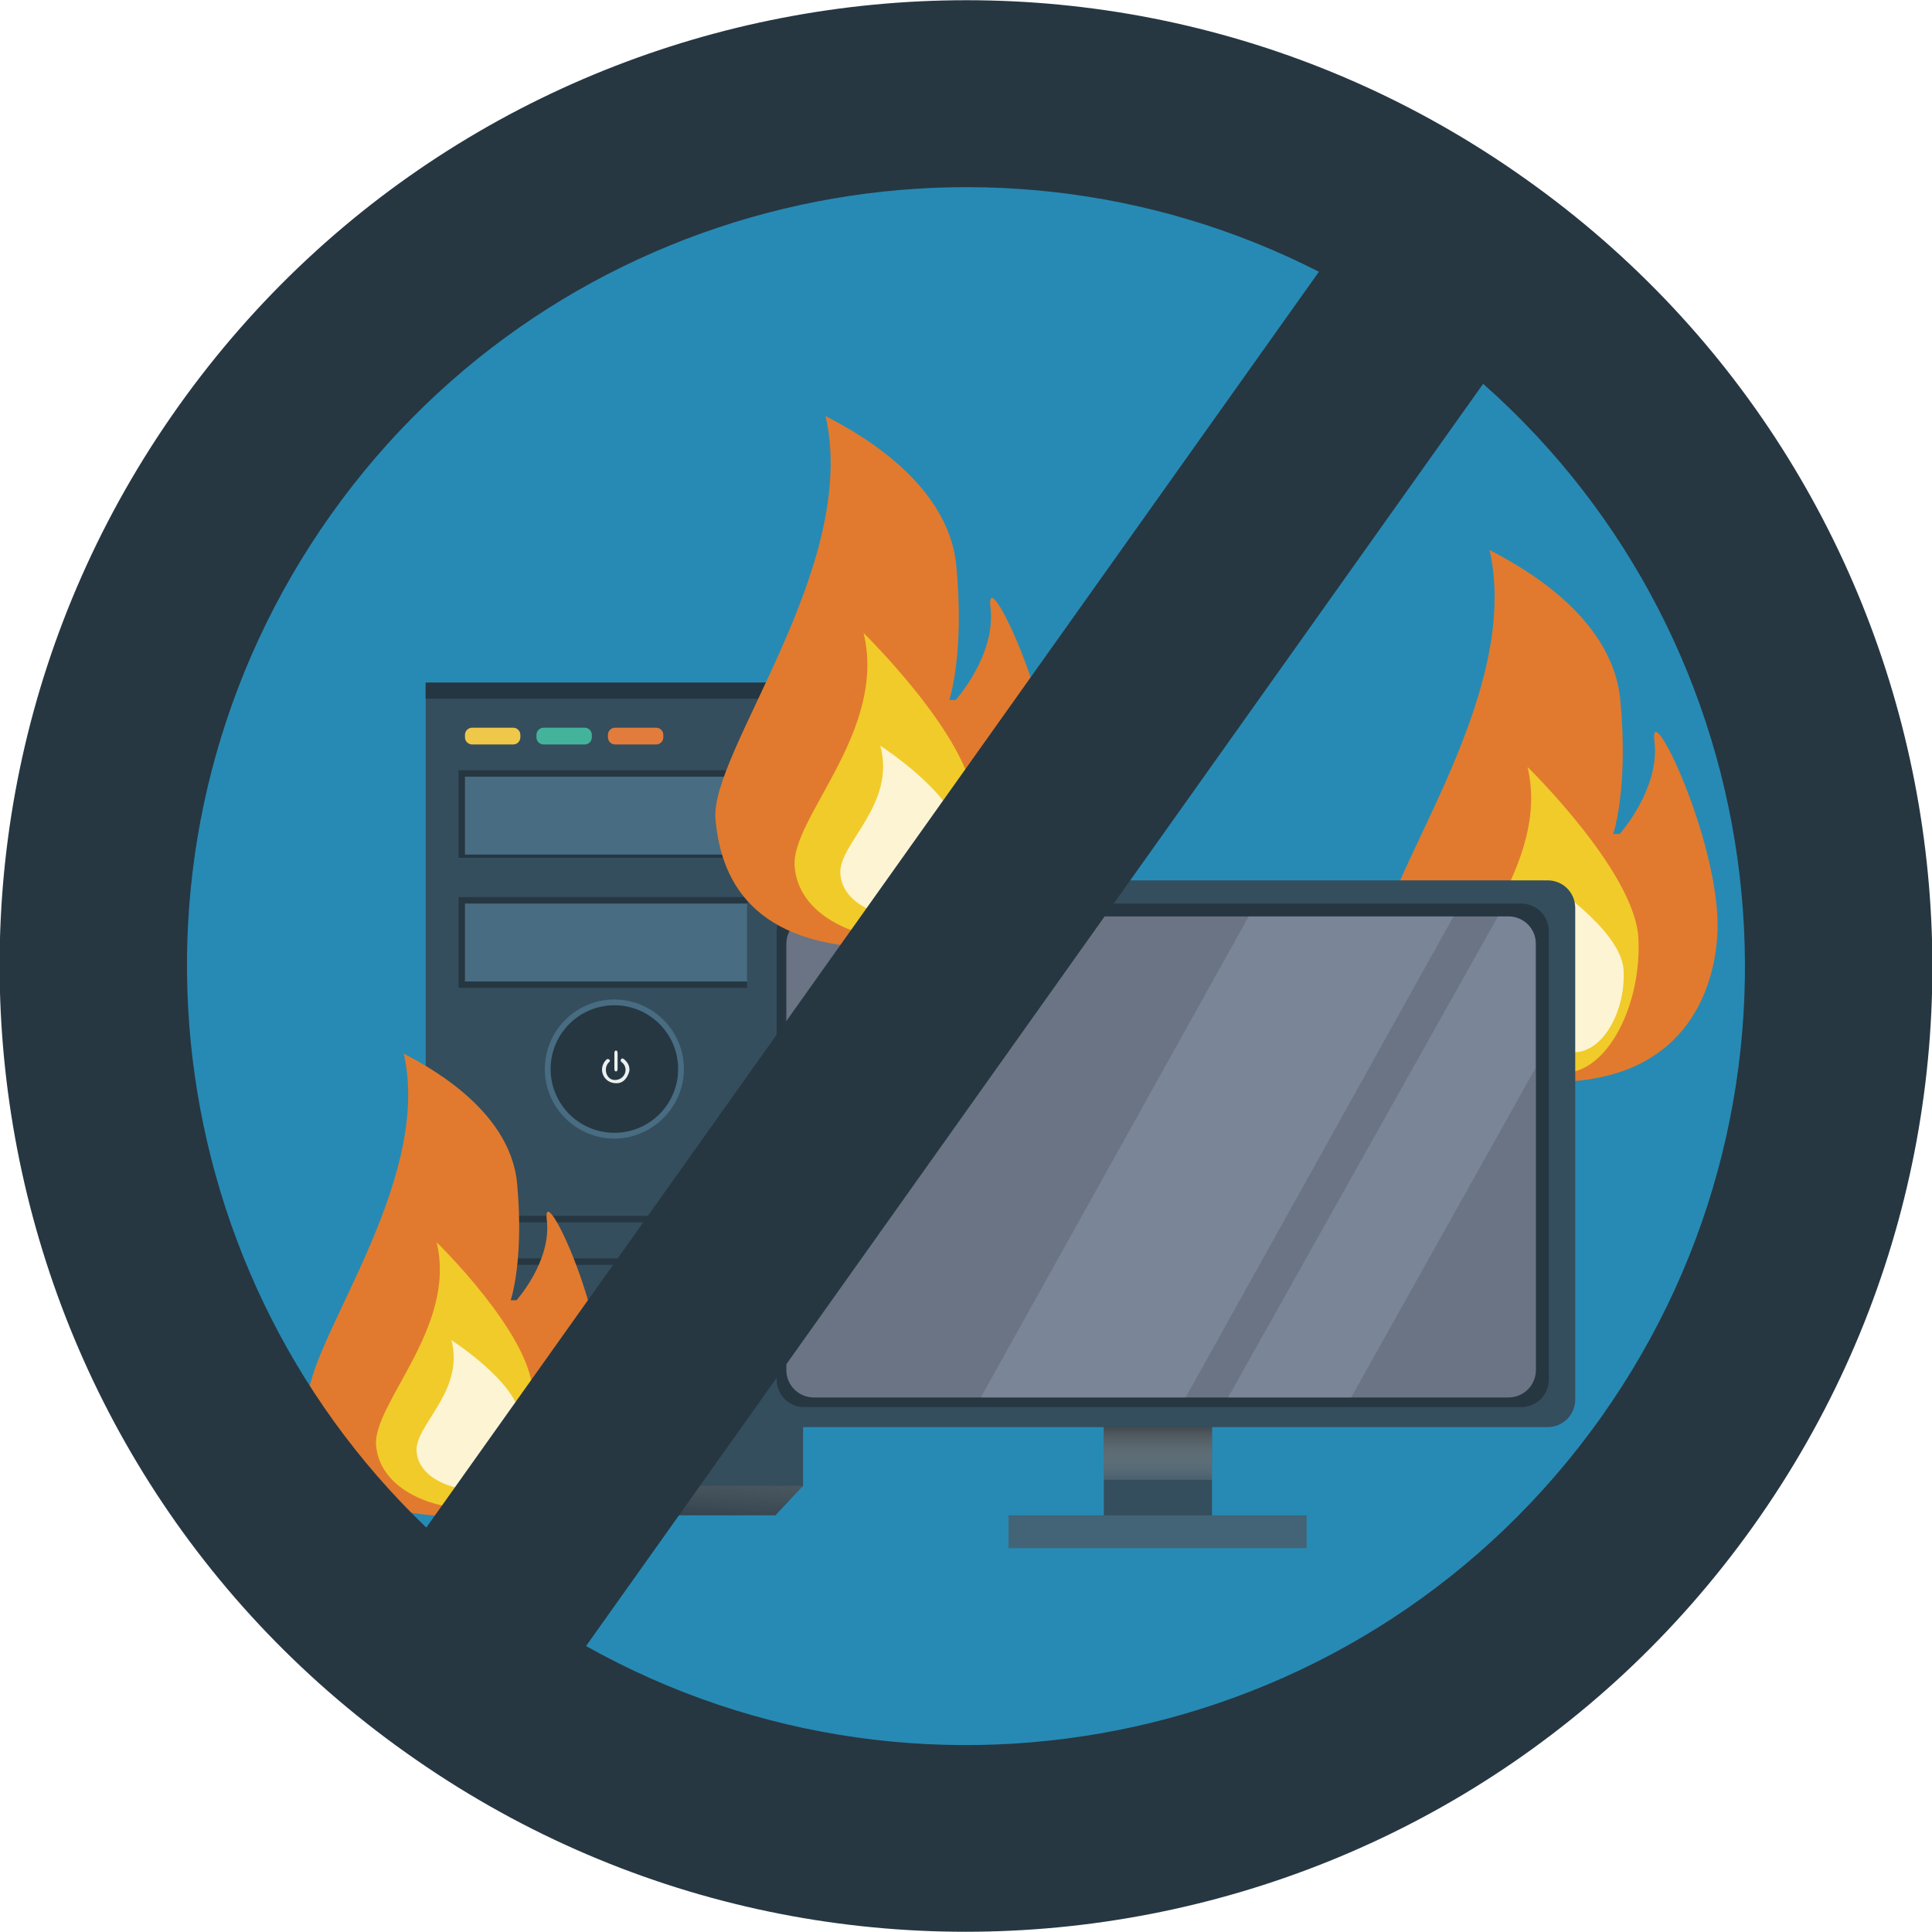 <?xml version="1.0" encoding="utf-8"?>
<!-- Generator: Adobe Illustrator 18.1.1, SVG Export Plug-In . SVG Version: 6.00 Build 0)  -->
<svg version="1.1" id="Layer_1" xmlns="http://www.w3.org/2000/svg" xmlns:xlink="http://www.w3.org/1999/xlink" x="0px" y="0px"
	 viewBox="0 0 300 300" enable-background="new 0 0 300 300" xml:space="preserve">
<circle fill="#278AB4" cx="150" cy="150" r="138.5"/>
<g>
	<rect x="66.1" y="106" fill="#344E5D" width="58.6" height="124.8"/>
	<rect x="71.2" y="119.6" fill="#263742" width="49.5" height="13.6"/>
	<rect x="72.2" y="120.6" fill="#486C81" width="47.5" height="12.1"/>
	<rect x="71.2" y="139.3" fill="#263742" width="49.5" height="14.1"/>
	<rect x="72.2" y="140.3" fill="#486C81" width="47.5" height="12.1"/>
	<path fill="#486C81" d="M95.4,176.8c-5.9,0-10.8-4.8-10.8-10.8c0-5.9,4.8-10.8,10.8-10.8c5.9,0,10.8,4.8,10.8,10.8
		C106.2,171.9,101.3,176.8,95.4,176.8z"/>
	<circle fill="#263742" cx="95.4" cy="166" r="9.9"/>
	<g>
		<path fill="#ECF0F0" d="M95.4,163.5c0,0,0,2,0,2.5s0.5,0.5,0.5,0s0-1.5,0-2.5C95.9,163,95.4,163,95.4,163.5
			C95.4,163.5,95.4,163,95.4,163.5z"/>
	</g>
	<g>
		<path fill="#ECF0F0" d="M94.2,164.5c-1.5,1.4-0.5,3.8,1.6,3.7c0.9,0,1.5-0.7,1.8-1.5c0.4-0.9-0.1-1.8-0.8-2.3
			c-0.3-0.2-0.6,0.3-0.3,0.5c1.2,0.9,0.6,2.7-0.9,2.8c-1.5,0.1-2-1.9-1-2.8C94.9,164.7,94.5,164.3,94.2,164.5L94.2,164.5z"/>
	</g>
	<path fill="#EFC84A" d="M80.8,114.5c0,0.6-0.5,1.1-1.1,1.1h-6.4c-0.6,0-1.1-0.5-1.1-1.1v-0.4c0-0.6,0.5-1.1,1.1-1.1h6.4
		c0.6,0,1.1,0.5,1.1,1.1V114.5z"/>
	<path fill="#44B39C" d="M91.9,114.5c0,0.6-0.5,1.1-1.1,1.1h-6.4c-0.6,0-1.1-0.5-1.1-1.1v-0.4c0-0.6,0.5-1.1,1.1-1.1h6.4
		c0.6,0,1.1,0.5,1.1,1.1V114.5z"/>
	<path fill="#E27C3D" d="M103,114.5c0,0.6-0.5,1.1-1.1,1.1h-6.4c-0.6,0-1.1-0.5-1.1-1.1v-0.4c0-0.6,0.5-1.1,1.1-1.1h6.4
		c0.6,0,1.1,0.5,1.1,1.1V114.5z"/>
	<polygon fill="#263742" points="120.4,235.3 70.4,235.3 66.1,230.7 124.7,230.7 	"/>
	
		<linearGradient id="SVGID_1_" gradientUnits="userSpaceOnUse" x1="94.961" y1="62.143" x2="97.624" y2="100.892" gradientTransform="matrix(1 0 0 -1 0 299.356)">
		<stop  offset="0" style="stop-color:#FFFFFF;stop-opacity:0"/>
		<stop  offset="1" style="stop-color:#010101"/>
	</linearGradient>
	<polygon fill="url(#SVGID_1_)" points="120.4,235.3 70.4,235.3 66.1,230.7 124.7,230.7 	"/>
	<rect x="66.1" y="106" fill="#243641" width="58.6" height="2.5"/>
	<g>
		<rect x="73.7" y="188.8" fill="#263742" width="43.4" height="1"/>
	</g>
	<g>
		<rect x="73.7" y="195.4" fill="#263742" width="43.4" height="1"/>
	</g>
	<g>
		<rect x="73.7" y="203.4" fill="#263742" width="43.4" height="1"/>
	</g>
</g>
<g>
	<path fill="#E17A2E" d="M231.3,85.4c2.9,1.6,19,9.4,20.3,23.3c1.3,13.8-1.1,20.8-1.1,20.8h1c0,0,6.3-7,5.4-14.4
		c-0.9-7.4,10.1,15.4,9.8,29.2c-0.2,7.8-3.9,23.3-24.8,23.7s-26.8-9.6-27.7-20C213.3,137.6,236.6,108.8,231.3,85.4z"/>
	<path fill="#F1CB29" d="M237.2,119.1c0,0,16.5,16.1,17.2,26.4c0.6,10.3-4.7,21.1-11.6,21.1c-6.9,0-15.7-3.7-16.3-11.2
		C225.8,147.9,240.8,134.3,237.2,119.1z"/>
	<path fill="#FCF4D3" d="M239.8,136.6c0,0,11.8,7.6,12.3,13.9c0.4,6.3-3.1,12.9-7.7,12.9c-4.6,0-10.4-2.2-10.8-6.8
		C233.1,151.9,242.2,145.9,239.8,136.6z"/>
</g>
<g>
	<path fill="#E17A2E" d="M62.7,163.6c2.5,1.4,16.5,8.2,17.6,20.2c1.1,12-1,18.1-1,18.1h0.9c0,0,5.5-6.1,4.7-12.5
		c-0.7-6.4,8.8,13.4,8.5,25.4c-0.1,6.8-3.3,20.2-21.6,20.6s-23.3-8.3-24-17.3C47.1,209,67.3,184,62.7,163.6z"/>
	<path fill="#F1CB29" d="M67.8,192.9c0,0,14.4,14,14.9,23c0.6,9-4.1,18.3-10.1,18.3c-6,0-13.6-3.2-14.2-9.7S71,206.1,67.8,192.9z"/>
	<path fill="#FCF4D3" d="M70.1,208.1c0,0,10.3,6.6,10.7,12.1c0.4,5.5-2.7,11.2-6.7,11.2c-4,0-9-1.9-9.4-5.9
		C64.2,221.4,72.2,216.2,70.1,208.1z"/>
</g>
<g>
	<rect x="171.4" y="208.4" fill="#344E5D" width="16.8" height="27"/>
	
		<linearGradient id="SVGID_2_" gradientUnits="userSpaceOnUse" x1="179.767" y1="67.899" x2="179.767" y2="81.579" gradientTransform="matrix(1 0 0 -1 0 299.356)">
		<stop  offset="0" style="stop-color:#FFFFFF;stop-opacity:0"/>
		<stop  offset="1" style="stop-color:#010101"/>
	</linearGradient>
	<rect x="171.4" y="208.4" fill="url(#SVGID_2_)" width="16.8" height="21.4"/>
	<rect x="156.6" y="235.3" fill="#436376" width="46.3" height="5.1"/>
	<path fill="#344E5D" d="M244.6,217.3c0,2.4-1.9,4.3-4.3,4.3h-120c-2.4,0-4.3-1.9-4.3-4.3V141c0-2.4,1.9-4.3,4.3-4.3h120
		c2.4,0,4.3,1.9,4.3,4.3V217.3z"/>
	<path fill="#263742" d="M240.5,214.2c0,2.4-1.9,4.3-4.3,4.3H124.9c-2.4,0-4.3-1.9-4.3-4.3v-69.6c0-2.4,1.9-4.3,4.3-4.3h111.3
		c2.4,0,4.3,1.9,4.3,4.3V214.2z"/>
	<path fill="#6A7484" d="M238.5,212.7c0,2.4-1.9,4.3-4.3,4.3H126.4c-2.4,0-4.3-1.9-4.3-4.3v-66.1c0-2.4,1.9-4.3,4.3-4.3h107.8
		c2.4,0,4.3,1.9,4.3,4.3V212.7z"/>
	<polygon opacity="0.2" fill="#BACFE9" points="193.9,142.3 152.3,217 184.1,217 225.7,142.3 	"/>
	<path opacity="0.2" fill="#BACFE9" d="M234.2,142.3h-1.6L190.7,217h19.1l28.6-51.1v-19.4C238.5,144.2,236.6,142.3,234.2,142.3z"/>
</g>
<g>
	<path fill="#E17A2E" d="M128.2,64.6c2.9,1.6,19,9.4,20.3,23.3c1.3,13.8-1.1,20.8-1.1,20.8h1c0,0,6.3-7,5.4-14.4
		c-0.9-7.4,10.1,15.4,9.8,29.2c-0.2,7.8-3.9,23.3-24.8,23.7c-21,0.4-26.8-9.6-27.7-20S133.5,88,128.2,64.6z"/>
	<path fill="#F1CB29" d="M134.1,98.3c0,0,16.5,16.1,17.2,26.4s-4.7,21.1-11.6,21.1c-6.9,0-15.7-3.7-16.3-11.2
		C122.7,127.1,137.8,113.6,134.1,98.3z"/>
	<path fill="#FCF4D3" d="M136.7,115.8c0,0,11.8,7.6,12.3,13.9c0.4,6.3-3.1,12.9-7.7,12.9c-4.6,0-10.4-2.2-10.8-6.8
		C130,131.1,139.2,125.1,136.7,115.8z"/>
</g>
<path fill="#263742" d="M272.3,236.9c48-67.5,32.2-161.2-35.4-209.1C169.4-20.2,75.7-4.4,27.7,63.1c-48,67.5-32.2,161.2,35.4,209.1
	C130.6,320.2,224.3,304.4,272.3,236.9z M248.6,220.1c-36.2,50.9-104.4,65.3-157.6,35.5l139.3-196C276,100,284.7,169.2,248.6,220.1z
	 M51.4,79.9c35.2-49.5,100.9-64.5,153.4-37.7l-138.6,195C23.6,196.4,16.2,129.5,51.4,79.9z"/>
</svg>

